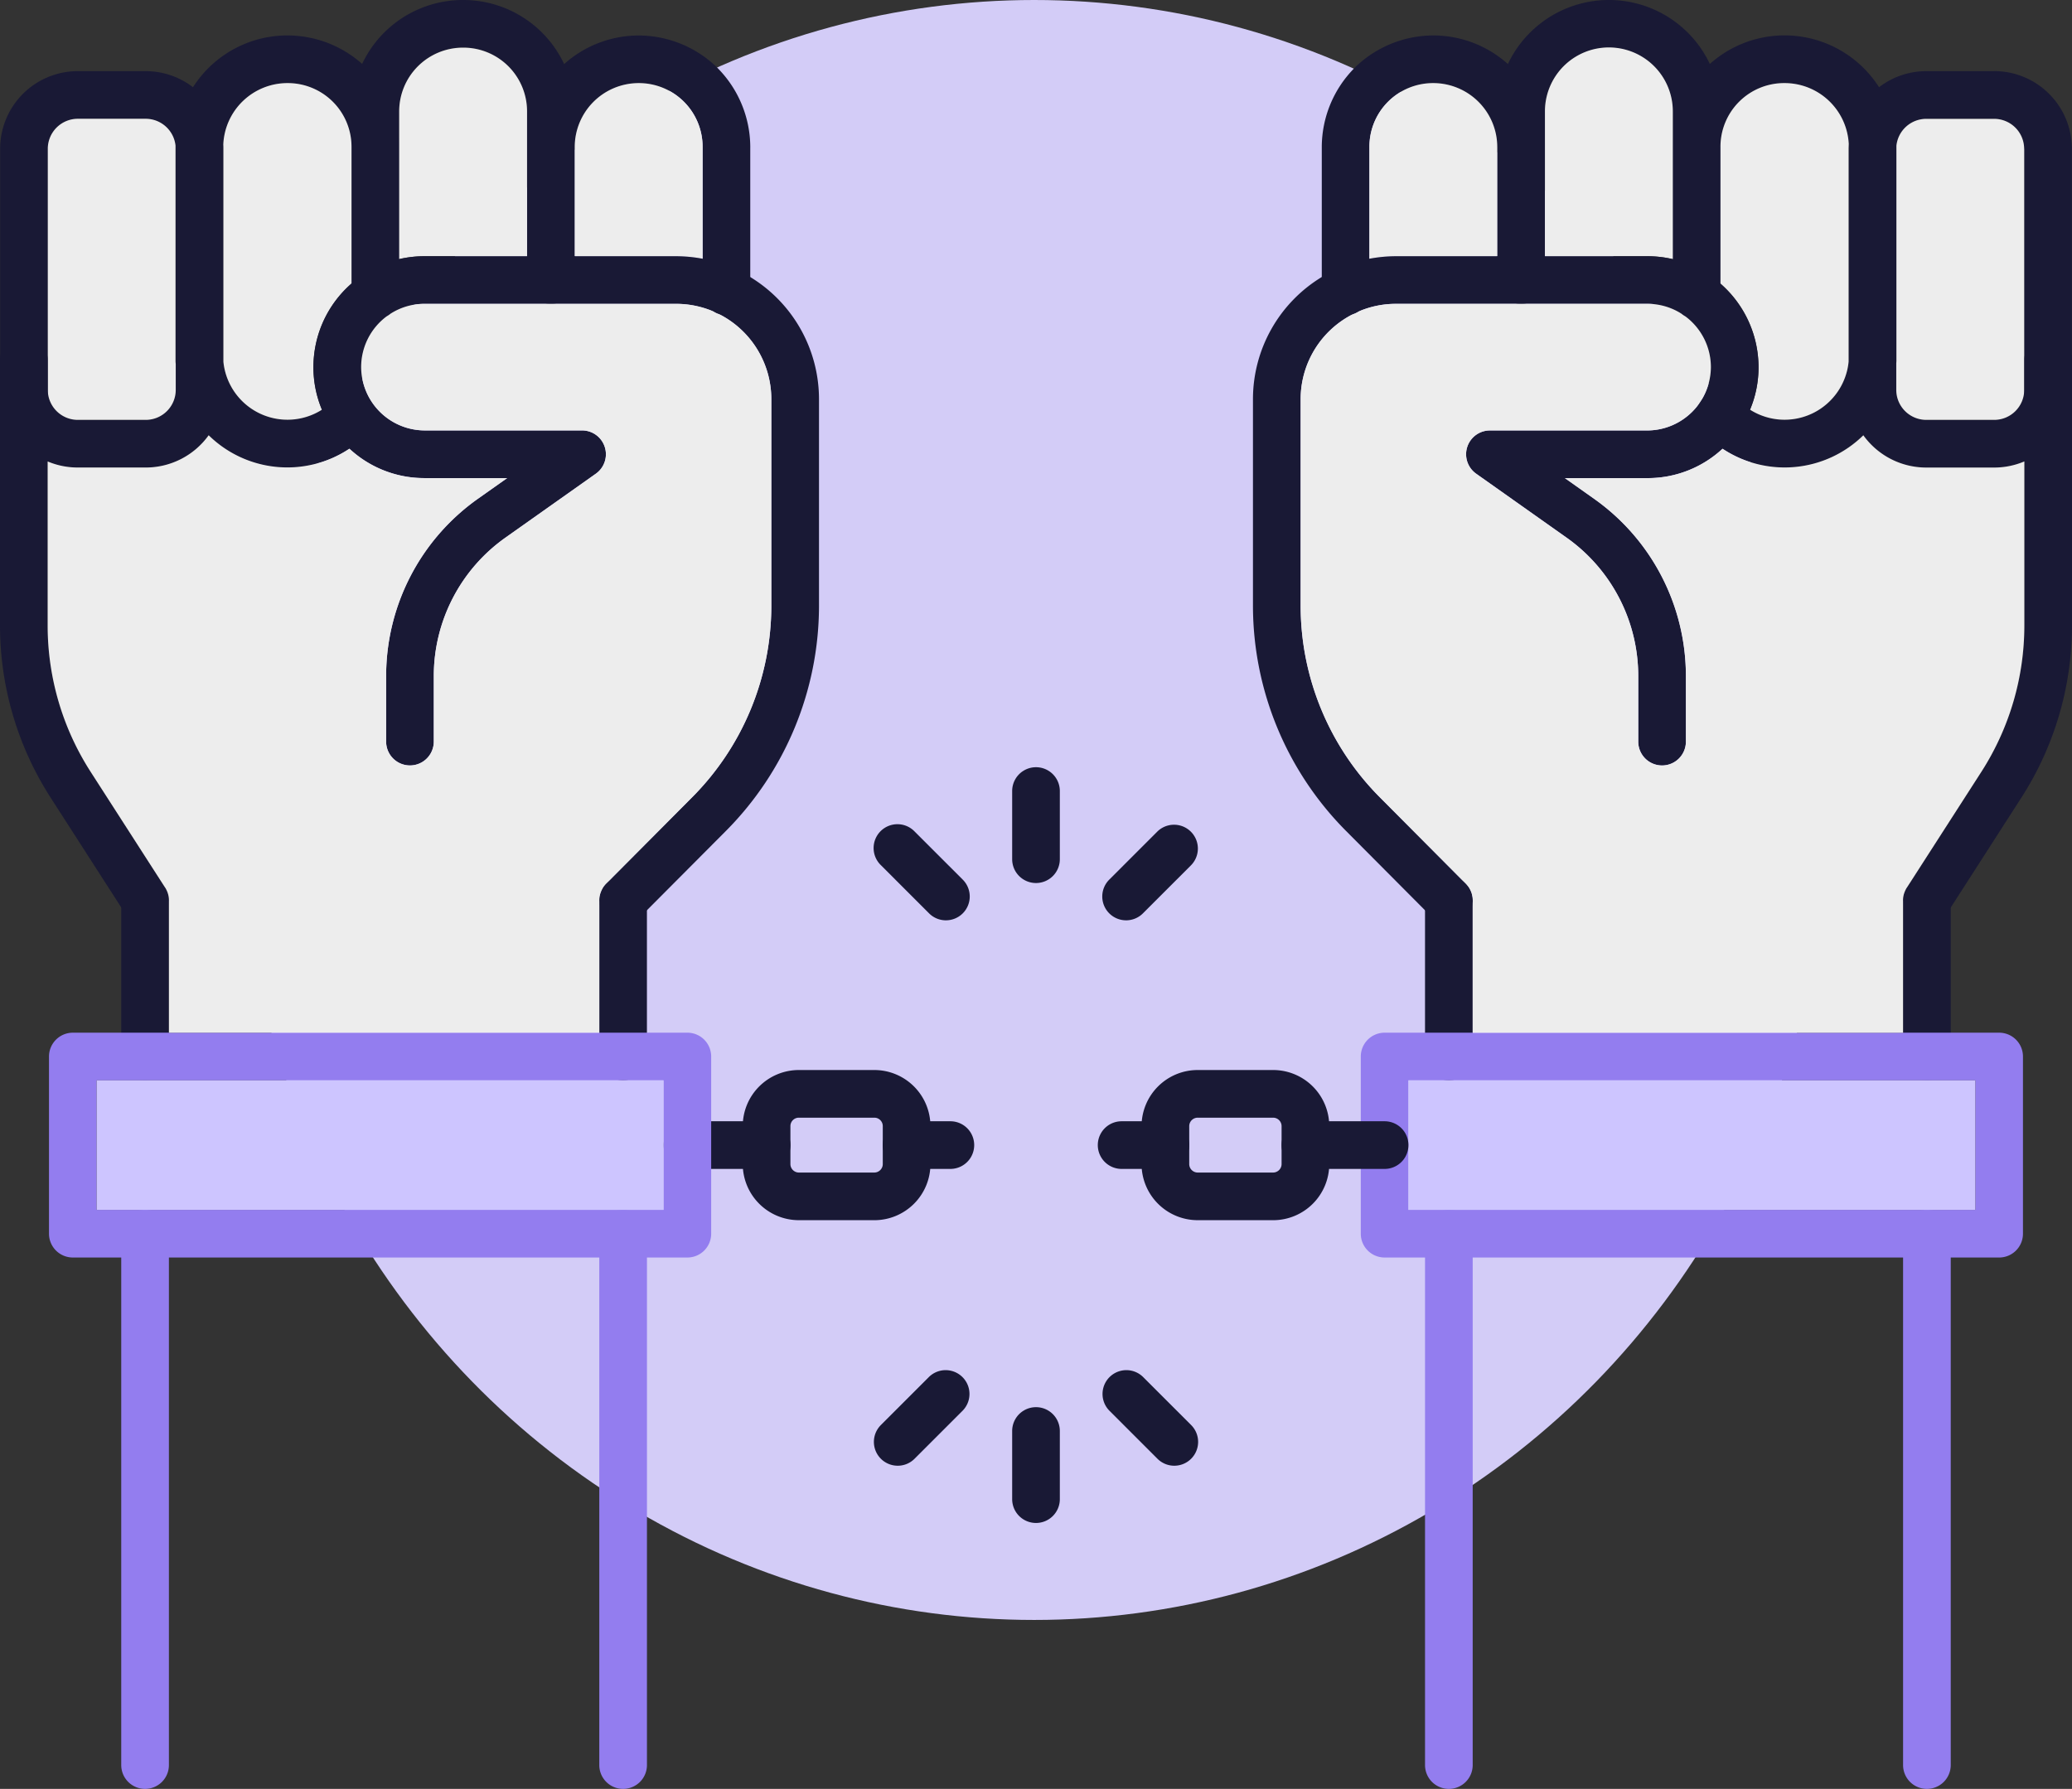 <?xml version="1.0" encoding="UTF-8"?> <svg xmlns="http://www.w3.org/2000/svg" xmlns:xlink="http://www.w3.org/1999/xlink" width="146.152" height="126.209" viewBox="0 0 146.152 126.209"><rect x="0" y="0" width="146.152" height="126.209" fill="#333333" stroke="none"/><defs><clipPath id="clip-path"><rect id="Rectangle_145" data-name="Rectangle 145" width="146.152" height="126.209" fill="none"></rect></clipPath></defs><g id="Group_260" data-name="Group 260" transform="translate(-969.728 -1124.471)"><ellipse id="Ellipse_3" data-name="Ellipse 3" cx="55.955" cy="57.145" rx="55.955" ry="57.145" transform="translate(986.72 1124.471)" fill="#d3ccf7"></ellipse><g id="Group_80" data-name="Group 80" transform="translate(969.728 1124.471)"><g id="Group_79" data-name="Group 79" clip-path="url(#clip-path)"><path id="Path_582" data-name="Path 582" d="M293.054,15.327V24.7a1.681,1.681,0,1,1-3.362,0v-9.37A4.516,4.516,0,0,0,285.2,10.8a4.489,4.489,0,0,0-4.525,4.525V25.511a1.677,1.677,0,0,1-.76,1.405,1.694,1.694,0,0,1-.921.276,1.682,1.682,0,0,1-1.681-1.681V15.327A7.941,7.941,0,0,1,279.6,9.756a.306.306,0,0,1,.03-.034A7.952,7.952,0,0,1,285.2,7.44a7.881,7.881,0,0,1,7.857,7.887" transform="translate(-184.079 -4.939)" fill="#191935"></path><path id="Path_583" data-name="Path 583" d="M329.884,7.857V20.841A1.682,1.682,0,0,1,327.4,22.32a.071.071,0,0,1-.02-.013c-.077-.054-.155-.108-.232-.158a.059.059,0,0,1-.017-.013,1.671,1.671,0,0,1-.612-1.294V7.857a4.5,4.5,0,0,0-4.495-4.495A4.488,4.488,0,0,0,317.5,7.857v11.9a1.681,1.681,0,0,1-3.362,0V7.857a7.875,7.875,0,0,1,14.994-3.349,7.807,7.807,0,0,1,.75,3.349" transform="translate(-208.527 0)" fill="#191935"></path><path id="Path_584" data-name="Path 584" d="M366.744,15.327v15a.576.576,0,0,1,0,.077c0,.05,0,.1-.01.148A7.9,7.9,0,0,1,354.477,36.6a7.542,7.542,0,0,1-1.415-1.224,1.681,1.681,0,1,1,2.495-2.253,4.11,4.11,0,0,0,.857.726,4.541,4.541,0,0,0,6.956-3.379c.007-.057.01-.118.013-.178V15.327a1.544,1.544,0,0,0-.007-.178v-.017a4.528,4.528,0,0,0-4.519-4.33,4.489,4.489,0,0,0-4.525,4.525V25.78a1.682,1.682,0,0,1-2.481,1.479.071.071,0,0,1-.02-.013c-.077-.054-.155-.108-.232-.158a.059.059,0,0,1-.017-.013,1.671,1.671,0,0,1-.612-1.294V15.327a7.952,7.952,0,0,1,2.283-5.571.317.317,0,0,1,.034-.034c.1-.094.2-.185.3-.276a7.9,7.9,0,0,1,11.928,1.647,7.816,7.816,0,0,1,1.23,4.118v0c0,.037,0,.074,0,.111" transform="translate(-232.974 -4.939)" fill="#191935"></path><path id="Path_585" data-name="Path 585" d="M398.121,14.93h-4.794a5.488,5.488,0,0,0-5.47,5.174v.017c0,.094-.007.188-.007.282V37.418a5.49,5.49,0,0,0,5.477,5.477h4.794a5.481,5.481,0,0,0,5.477-5.477V20.4a5.481,5.481,0,0,0-5.477-5.473m2.115,22.488a2.116,2.116,0,0,1-2.115,2.115h-4.794a2.116,2.116,0,0,1-2.115-2.115V20.4c0-.074,0-.145.01-.215v0a2.118,2.118,0,0,1,2.1-1.893h4.794a2.116,2.116,0,0,1,2.115,2.111Z" transform="translate(-257.455 -9.911)" fill="#191935"></path><path id="Path_586" data-name="Path 586" d="M406.874,27.041V44.056a2.116,2.116,0,0,1-2.115,2.115h-4.794a2.116,2.116,0,0,1-2.115-2.115V42.164c.007-.05.007-.1.01-.148a.576.576,0,0,0,0-.077v-15c0-.037,0-.074,0-.111v0a2.118,2.118,0,0,1,2.1-1.893h4.794a2.116,2.116,0,0,1,2.115,2.111" transform="translate(-264.093 -16.549)" fill="#ededed"></path><path id="Path_587" data-name="Path 587" d="M370.014,21.77v.017c0,.094-.007.188-.007.282V37.1a4.541,4.541,0,0,1-6.956,3.379,7.71,7.71,0,0,0,.6-3,7.8,7.8,0,0,0-2.683-5.89V21.965A4.489,4.489,0,0,1,365.5,17.44a4.528,4.528,0,0,1,4.519,4.33" transform="translate(-239.612 -11.577)" fill="#ededed"></path><path id="Path_588" data-name="Path 588" d="M333.16,14.495V24.921a7.791,7.791,0,0,0-1.785-.205H324.14V14.495a4.51,4.51,0,0,1,9.02,0" transform="translate(-215.165 -6.638)" fill="#ededed"></path><path id="Path_589" data-name="Path 589" d="M296.33,21.965v7.689h-7.148a9.824,9.824,0,0,0-1.873.178V21.965a4.489,4.489,0,0,1,4.525-4.525,4.516,4.516,0,0,1,4.495,4.525" transform="translate(-190.717 -11.577)" fill="#ededed"></path><path id="Path_590" data-name="Path 590" d="M298.541,61.6a7.709,7.709,0,0,1-.6,3,7.893,7.893,0,0,1-1.7,2.525c-.077.077-.155.151-.235.225a7.747,7.747,0,0,1-5.292,2.074h-5.83l2.071,1.466a15.319,15.319,0,0,1,6.465,12.486v4.64a1.681,1.681,0,0,1-3.362,0v-4.64a11.962,11.962,0,0,0-5.043-9.743l-6.388-4.519a1.68,1.68,0,0,1,.972-3.053h11.115a4.5,4.5,0,0,0,4.468-4.465,4.468,4.468,0,0,0-1.8-3.584.07.07,0,0,1-.02-.013c-.077-.054-.155-.108-.232-.158a.059.059,0,0,1-.017-.013,4.447,4.447,0,0,0-2.4-.7H272.966a6.662,6.662,0,0,0-2.632.538c-.145.061-.282.124-.42.2a6.724,6.724,0,0,0-3.671,5.988V78.5a19.172,19.172,0,0,0,5.594,13.451l6.058,6.089a.091.091,0,0,1,.017.02l0,0a.134.134,0,0,1,.027.034c.037.04.074.087.108.131.007,0,.01.007.01.01a.237.237,0,0,1,.037.05.018.018,0,0,1,.01.017.141.141,0,0,1,.03.047.394.394,0,0,1,.037.064c.007.01.013.017.013.027.02.04.04.081.06.124a1.2,1.2,0,0,1,.054.141.02.02,0,0,1,0,.013.731.731,0,0,1,.037.141.292.292,0,0,1,.007.054.437.437,0,0,1,.013.064.42.42,0,0,1,.007.064,1.534,1.534,0,0,1,.01.178v.165a1.684,1.684,0,0,1-2.868,1.025l-.494-.5-5.561-5.588A22.565,22.565,0,0,1,262.88,78.5V63.856a10.081,10.081,0,0,1,4.851-8.617,10.127,10.127,0,0,1,5.235-1.469h17.745a7.843,7.843,0,0,1,7.83,7.827" transform="translate(-174.5 -35.693)" fill="#191935"></path><path id="Path_591" data-name="Path 591" d="M411.195,72.2v18.74a22.439,22.439,0,0,1-3.55,12.113l-5,7.78-.269.417a1.681,1.681,0,0,1-1.415.773,1.684,1.684,0,0,1-1.678-1.631v-.054c0-.008,0-.017,0-.025a1.4,1.4,0,0,1,.033-.314v-.007c.013-.05.027-.1.044-.155a.867.867,0,0,1,.044-.121.4.4,0,0,1,.027-.067c.017-.037.037-.074.054-.111a1.121,1.121,0,0,1,.064-.108l.024-.034,5.248-8.16a19.1,19.1,0,0,0,3.016-10.3V72.2a1.68,1.68,0,0,1,3.352-.171,1.462,1.462,0,0,1,.01.171" transform="translate(-265.043 -46.811)" fill="#191935"></path><path id="Path_592" data-name="Path 592" d="M400.959,294.741a1.681,1.681,0,0,1-1.681-1.681V255.57a1.681,1.681,0,1,1,3.362,0v37.49a1.681,1.681,0,0,1-1.681,1.681" transform="translate(-265.041 -168.532)" fill="#937def"></path><path id="Path_593" data-name="Path 593" d="M402.642,185.641v11.014a1.678,1.678,0,0,1-1.624,1.678.488.488,0,0,1-.114,0,1.678,1.678,0,0,1-1.624-1.678V185.641c0-.057,0-.114.007-.171a.979.979,0,0,1,.027-.168v-.007c.013-.05.027-.1.044-.155a.868.868,0,0,1,.044-.121.549.549,0,0,1,.027-.067c.017-.037.037-.074.054-.111a.779.779,0,0,1,.044-.071.821.821,0,0,1,.044-.071,1.68,1.68,0,0,1,3.073.941" transform="translate(-265.043 -122.113)" fill="#191935"></path><path id="Path_594" data-name="Path 594" d="M300.663,294.741a1.681,1.681,0,0,1-1.681-1.681V255.57a1.681,1.681,0,1,1,3.362,0v37.49a1.681,1.681,0,0,1-1.681,1.681" transform="translate(-198.465 -168.532)" fill="#937def"></path><path id="Path_595" data-name="Path 595" d="M302.342,185.641v11.014a1.678,1.678,0,0,1-1.624,1.678.334.334,0,0,1-.058,0,.327.327,0,0,1-.057,0,1.678,1.678,0,0,1-1.624-1.678V185.641a1.681,1.681,0,0,1,2.895-1.163l0,0a.14.14,0,0,1,.027.034.8.8,0,0,1,.107.131c.007,0,.01.007.01.01s.01.007.01.013a.19.19,0,0,1,.021.027s.007.007.007.01.006.01.009.017a.614.614,0,0,1,.081.138.854.854,0,0,1,.061.124,1.163,1.163,0,0,1,.054.141.02.02,0,0,0,0,.013.055.055,0,0,1,.007.024c.01.037.02.077.031.118,0,0,0,.007,0,.013a.332.332,0,0,1,.007.061.585.585,0,0,1,.017.108,1.629,1.629,0,0,1,.01.178" transform="translate(-198.463 -122.113)" fill="#191935"></path><path id="Path_596" data-name="Path 596" d="M330.527,216.71H287.181a1.682,1.682,0,0,0-1.681,1.681v12.5a1.682,1.682,0,0,0,1.681,1.681h43.346a1.679,1.679,0,0,0,1.681-1.681v-12.5a1.679,1.679,0,0,0-1.681-1.681m-1.681,12.5H288.862v-9.138h39.984Z" transform="translate(-189.515 -143.852)" fill="#937def"></path><path id="Path_597" data-name="Path 597" d="M335.484,226.71v9.138H295.5V226.71h2.794a.492.492,0,0,0,.114,0h33.606a.493.493,0,0,0,.114,0Z" transform="translate(-196.153 -150.49)" fill="#cdc5ff"></path><path id="Path_598" data-name="Path 598" d="M323.928,74.885V86.46a19.1,19.1,0,0,1-3.016,10.3l-5.248,8.16-.024.034a1.146,1.146,0,0,0-.064.108c-.017.037-.037.074-.054.111a.556.556,0,0,0-.027.067.584.584,0,0,0-.044.121.811.811,0,0,0-.044.155v.007a1.415,1.415,0,0,0-.034.393v9.276H285.017v-9.165a1.683,1.683,0,0,0-.131-.82,1.636,1.636,0,0,0-.353-.528l-6.058-6.089a19.172,19.172,0,0,1-5.594-13.451V70.494a6.724,6.724,0,0,1,3.671-5.988,1.655,1.655,0,0,0,.42-.2,6.662,6.662,0,0,1,2.632-.538h17.745a4.448,4.448,0,0,1,2.4.7.058.058,0,0,0,.017.013,1.409,1.409,0,0,0,.232.158.071.071,0,0,0,.02.013,4.468,4.468,0,0,1,1.8,3.584,4.5,4.5,0,0,1-4.468,4.465H286.234a1.68,1.68,0,0,0-.972,3.053l6.388,4.519a11.962,11.962,0,0,1,5.043,9.743v4.64a1.681,1.681,0,1,0,3.362,0v-4.64a15.319,15.319,0,0,0-6.465-12.486l-2.071-1.466h5.83a7.747,7.747,0,0,0,5.292-2.074,7.923,7.923,0,0,0,9.931-.948,5.46,5.46,0,0,0,4.438,2.276H321.8a5.452,5.452,0,0,0,2.125-.43" transform="translate(-181.138 -42.331)" fill="#ededed"></path><path id="Path_599" data-name="Path 599" d="M126.324,15.327V25.511a1.682,1.682,0,0,1-1.681,1.681,1.644,1.644,0,0,1-.5-.077,1.585,1.585,0,0,1-.424-.2,1.668,1.668,0,0,1-.756-1.4V15.327a4.494,4.494,0,0,0-4.525-4.525,4.514,4.514,0,0,0-4.495,4.525V24.7a1.681,1.681,0,1,1-3.362,0v-9.37a7.881,7.881,0,0,1,7.857-7.887,7.958,7.958,0,0,1,5.571,2.283.3.3,0,0,1,.03.034,7.955,7.955,0,0,1,2.286,5.571" transform="translate(-73.403 -4.939)" fill="#191935"></path><path id="Path_600" data-name="Path 600" d="M89.494,7.857v11.9a1.681,1.681,0,1,1-3.362,0V7.857a4.51,4.51,0,0,0-9.02,0V20.841a1.671,1.671,0,0,1-.612,1.294.059.059,0,0,1-.017.013c-.077.05-.155.1-.232.158a.071.071,0,0,1-.02.013,1.682,1.682,0,0,1-2.481-1.479V7.857A7.858,7.858,0,0,1,81.607,0a7.862,7.862,0,0,1,7.887,7.857" transform="translate(-48.955)" fill="#191935"></path><path id="Path_601" data-name="Path 601" d="M52.6,15.327V25.78a1.671,1.671,0,0,1-.612,1.294.059.059,0,0,1-.017.013c-.077.05-.155.1-.232.158a.07.07,0,0,1-.02.013,1.682,1.682,0,0,1-2.481-1.479V15.327A4.494,4.494,0,0,0,44.717,10.8a4.528,4.528,0,0,0-4.519,4.33v.017a1.55,1.55,0,0,0-.007.178V30.288c0,.061.007.121.013.178a4.541,4.541,0,0,0,6.956,3.379,4.11,4.11,0,0,0,.857-.726,1.681,1.681,0,0,1,2.495,2.253A7.67,7.67,0,0,1,49.095,36.6,7.889,7.889,0,0,1,36.843,30.6c-.007-.067-.01-.131-.013-.2V15.327c0-.037,0-.074,0-.111v0A7.886,7.886,0,0,1,44.717,7.44a7.938,7.938,0,0,1,5.275,2.007c.1.091.2.182.3.276a.3.3,0,0,1,.03.034A7.949,7.949,0,0,1,52.6,15.327" transform="translate(-24.448 -4.939)" fill="#191935"></path><path id="Path_602" data-name="Path 602" d="M15.771,20.121V20.1A5.487,5.487,0,0,0,10.3,14.93H5.507A5.479,5.479,0,0,0,.03,20.4V37.418A5.471,5.471,0,0,0,5.507,42.9H10.3a5.49,5.49,0,0,0,5.477-5.477V20.4c0-.094,0-.188-.007-.282m-3.355,17.3A2.116,2.116,0,0,1,10.3,39.533H5.507a2.116,2.116,0,0,1-2.115-2.115V20.4a2.116,2.116,0,0,1,2.115-2.111H10.3a2.118,2.118,0,0,1,2.1,1.893v0c.007.071.01.141.01.215Z" transform="translate(-0.02 -9.911)" fill="#191935"></path><path id="Path_603" data-name="Path 603" d="M19.054,42.214v1.842a2.116,2.116,0,0,1-2.115,2.115H12.145a2.116,2.116,0,0,1-2.115-2.115V27.041a2.116,2.116,0,0,1,2.115-2.111h4.794a2.118,2.118,0,0,1,2.1,1.893v0c0,.037,0,.074,0,.111V42.016c0,.067.007.131.013.2" transform="translate(-6.658 -16.549)" fill="#ededed"></path><path id="Path_604" data-name="Path 604" d="M129.6,21.965v7.867a9.86,9.86,0,0,0-1.876-.178H120.58V21.965a4.514,4.514,0,0,1,4.495-4.525,4.494,4.494,0,0,1,4.525,4.525" transform="translate(-80.041 -11.577)" fill="#ededed"></path><path id="Path_605" data-name="Path 605" d="M92.77,14.495v10.22H85.532a7.784,7.784,0,0,0-1.782.205V14.495A4.5,4.5,0,0,1,88.245,10a4.494,4.494,0,0,1,4.525,4.495" transform="translate(-55.593 -6.638)" fill="#ededed"></path><path id="Path_606" data-name="Path 606" d="M55.894,21.965v9.625a7.786,7.786,0,0,0-2.683,5.89,7.7,7.7,0,0,0,.6,3A4.541,4.541,0,0,1,46.857,37.1V22.069c0-.094,0-.188-.007-.282V21.77a4.528,4.528,0,0,1,4.519-4.33,4.494,4.494,0,0,1,4.525,4.525" transform="translate(-31.099 -11.577)" fill="#ededed"></path><path id="Path_607" data-name="Path 607" d="M101.427,63.856V78.5a22.55,22.55,0,0,1-6.576,15.828L89.29,99.913l-.494.5a1.68,1.68,0,0,1-2.377,0,1.649,1.649,0,0,1-.491-1.109V99.19a1,1,0,0,1,.01-.141v-.013a1.229,1.229,0,0,1,.024-.155c.01-.044.02-.091.034-.134s.034-.1.054-.151a1.029,1.029,0,0,1,.047-.108,2,2,0,0,1,.1-.185,1.307,1.307,0,0,1,.1-.138A1.684,1.684,0,0,1,86.45,98l6.021-6.052A19.171,19.171,0,0,0,98.065,78.5V63.856A6.727,6.727,0,0,0,94.4,57.868c-.138-.074-.279-.138-.424-.2a6.72,6.72,0,0,0-2.632-.535H73.6a4.444,4.444,0,0,0-2.394.7.059.059,0,0,1-.017.013c-.077.05-.155.1-.232.158a.07.07,0,0,1-.02.013,4.468,4.468,0,0,0-1.8,3.584A4.494,4.494,0,0,0,73.6,66.061H84.715a1.681,1.681,0,0,1,.972,3.053L79.3,73.633a11.962,11.962,0,0,0-5.043,9.743v4.64a1.681,1.681,0,1,1-3.362,0v-4.64a15.325,15.325,0,0,1,6.462-12.486l2.074-1.466H73.6A7.753,7.753,0,0,1,68.3,67.349c-.081-.074-.158-.148-.235-.225a7.845,7.845,0,0,1-1.7-2.525,7.7,7.7,0,0,1-.6-3A7.825,7.825,0,0,1,73.6,53.77H91.341a10.127,10.127,0,0,1,5.238,1.469,10.086,10.086,0,0,1,4.848,8.617" transform="translate(-43.658 -35.693)" fill="#191935"></path><path id="Path_608" data-name="Path 608" d="M11.915,110.339v.054a1.68,1.68,0,0,1-3.093.857l-.269-.417-5-7.776A22.459,22.459,0,0,1,0,90.941V72.2a1.466,1.466,0,0,1,.01-.171,1.68,1.68,0,0,1,3.352.171v18.74a19.068,19.068,0,0,0,3.019,10.3l5.245,8.156.024.034a1.133,1.133,0,0,1,.064.108c.017.037.037.074.054.111a.4.4,0,0,1,.027.067.874.874,0,0,1,.044.121c.017.054.03.108.044.161a1.563,1.563,0,0,1,.026.173c0,.04,0,.081.005.121,0,.015,0,.03,0,.045" transform="translate(0 -46.811)" fill="#191935"></path><path id="Path_609" data-name="Path 609" d="M27.119,294.741a1.681,1.681,0,0,1-1.681-1.681V255.57a1.681,1.681,0,1,1,3.362,0v37.49a1.68,1.68,0,0,1-1.681,1.681" transform="translate(-16.886 -168.532)" fill="#937def"></path><path id="Path_610" data-name="Path 610" d="M28.8,185.641v11.014a1.678,1.678,0,0,1-1.624,1.678.488.488,0,0,1-.114,0,1.678,1.678,0,0,1-1.624-1.678V185.641a1.68,1.68,0,0,1,3.073-.941c.017.024.03.047.044.071a.8.8,0,0,1,.044.071c.017.037.037.074.054.111a.558.558,0,0,1,.027.067.875.875,0,0,1,.044.121c.017.054.03.108.044.161a1.044,1.044,0,0,1,.024.148c0,.007,0,.013,0,.024,0,.057.007.111.007.168" transform="translate(-16.887 -122.113)" fill="#191935"></path><path id="Path_611" data-name="Path 611" d="M127.415,294.741a1.681,1.681,0,0,1-1.681-1.681V255.57a1.681,1.681,0,1,1,3.362,0v37.49a1.681,1.681,0,0,1-1.681,1.681" transform="translate(-83.462 -168.532)" fill="#937def"></path><path id="Path_612" data-name="Path 612" d="M129.092,185.641v11.014a1.676,1.676,0,0,1-1.624,1.678.327.327,0,0,1-.057,0,.319.319,0,0,1-.057,0,1.679,1.679,0,0,1-1.624-1.678V185.641a1.542,1.542,0,0,1,.01-.171v-.013c.007-.05.013-.1.024-.155s.021-.091.034-.134.034-.1.054-.151a1.118,1.118,0,0,1,.047-.108,2.008,2.008,0,0,1,.1-.185,1.365,1.365,0,0,1,.1-.138,1.646,1.646,0,0,1,.148-.161,1.681,1.681,0,0,1,2.841,1.217" transform="translate(-83.46 -122.113)" fill="#191935"></path><path id="Path_613" data-name="Path 613" d="M165.117,235.138H159.79a3.961,3.961,0,0,1-3.956-3.956V228.5a3.96,3.96,0,0,1,3.956-3.956h5.327a3.96,3.96,0,0,1,3.956,3.956v2.683a3.96,3.96,0,0,1-3.956,3.956m-5.327-7.233a.594.594,0,0,0-.594.594v2.683a.6.6,0,0,0,.594.594h5.327a.6.6,0,0,0,.594-.594V228.5a.594.594,0,0,0-.594-.594Z" transform="translate(-103.443 -149.052)" fill="#191935"></path><path id="Path_614" data-name="Path 614" d="M189.98,238.661h-3.087a1.681,1.681,0,0,1,0-3.362h3.087a1.681,1.681,0,1,1,0,3.362" transform="translate(-122.944 -156.192)" fill="#191935"></path><path id="Path_615" data-name="Path 615" d="M146.483,238.661H140.9a1.681,1.681,0,1,1,0-3.362h5.587a1.681,1.681,0,0,1,0,3.362" transform="translate(-92.411 -156.192)" fill="#191935"></path><path id="Path_616" data-name="Path 616" d="M248.789,235.138h-5.327a3.961,3.961,0,0,1-3.956-3.956V228.5a3.96,3.96,0,0,1,3.956-3.956h5.327a3.96,3.96,0,0,1,3.956,3.956v2.683a3.961,3.961,0,0,1-3.956,3.956m-5.327-7.233a.6.6,0,0,0-.594.594v2.683a.6.6,0,0,0,.594.594h5.327a.6.6,0,0,0,.594-.594V228.5a.6.6,0,0,0-.594-.594Z" transform="translate(-158.984 -149.052)" fill="#191935"></path><path id="Path_617" data-name="Path 617" d="M235.093,238.661h-3.087a1.681,1.681,0,0,1,0-3.362h3.087a1.681,1.681,0,1,1,0,3.362" transform="translate(-152.89 -156.192)" fill="#191935"></path><path id="Path_618" data-name="Path 618" d="M276.152,238.661h-5.587a1.681,1.681,0,0,1,0-3.362h5.587a1.681,1.681,0,1,1,0,3.362" transform="translate(-178.486 -156.192)" fill="#191935"></path><path id="Path_619" data-name="Path 619" d="M214.039,169.17a1.681,1.681,0,0,1-1.681-1.681V162.68a1.681,1.681,0,1,1,3.362,0v4.809a1.681,1.681,0,0,1-1.681,1.681" transform="translate(-140.963 -106.871)" fill="#191935"></path><path id="Path_620" data-name="Path 620" d="M214.039,303.466a1.681,1.681,0,0,1-1.681-1.681v-4.808a1.681,1.681,0,1,1,3.362,0v4.808a1.681,1.681,0,0,1-1.681,1.681" transform="translate(-140.963 -196.018)" fill="#191935"></path><path id="Path_621" data-name="Path 621" d="M232.942,179.78a1.681,1.681,0,0,1-1.188-2.87l3.4-3.4a1.681,1.681,0,0,1,2.377,2.377l-3.4,3.4a1.674,1.674,0,0,1-1.188.493" transform="translate(-153.511 -114.85)" fill="#191935"></path><path id="Path_622" data-name="Path 622" d="M185.025,294.23a1.681,1.681,0,0,1-1.188-2.869l3.4-3.4a1.681,1.681,0,0,1,2.377,2.377l-3.4,3.4a1.674,1.674,0,0,1-1.188.492" transform="translate(-121.704 -190.821)" fill="#191935"></path><path id="Path_623" data-name="Path 623" d="M188.425,179.78a1.674,1.674,0,0,1-1.188-.493l-3.4-3.4a1.681,1.681,0,1,1,2.377-2.377l3.4,3.4a1.681,1.681,0,0,1-1.188,2.87" transform="translate(-121.704 -114.85)" fill="#191935"></path><path id="Path_624" data-name="Path 624" d="M236.342,294.23a1.675,1.675,0,0,1-1.188-.492l-3.4-3.4a1.681,1.681,0,0,1,2.377-2.377l3.4,3.4a1.681,1.681,0,0,1-1.188,2.869" transform="translate(-153.511 -190.821)" fill="#191935"></path><path id="Path_625" data-name="Path 625" d="M49.095,218.394V216.71H18.739v1.684a1.678,1.678,0,0,1-1.624,1.678h33.6a1.679,1.679,0,0,1-1.624-1.678m6.213-1.684H11.962a1.682,1.682,0,0,0-1.681,1.681v12.5a1.682,1.682,0,0,0,1.681,1.681H55.308a1.679,1.679,0,0,0,1.681-1.681v-12.5a1.679,1.679,0,0,0-1.681-1.681m-1.681,12.5H13.642v-9.138H53.627Zm-4.532-10.816V216.71H18.739v1.684a1.678,1.678,0,0,1-1.624,1.678h33.6a1.679,1.679,0,0,1-1.624-1.678" transform="translate(-6.825 -143.852)" fill="#937def"></path><path id="Path_626" data-name="Path 626" d="M60.264,226.71v9.138H20.28V226.71h3.359a.493.493,0,0,0,.114,0h33.6a.332.332,0,0,0,.057,0,.328.328,0,0,0,.057,0Z" transform="translate(-13.462 -150.49)" fill="#cdc5ff"></path><path id="Path_627" data-name="Path 627" d="M61.045,70.494V85.135A19.172,19.172,0,0,1,55.451,98.59l-6.021,6.052a1.681,1.681,0,0,0-.148.161,1.311,1.311,0,0,0-.1.138,2,2,0,0,0-.1.185,1.035,1.035,0,0,0-.047.108c-.02.05-.037.1-.054.151s-.024.091-.034.134a1.64,1.64,0,0,0-.034.424v9.245H18.553v-9.276a1.557,1.557,0,0,0-.034-.393.959.959,0,0,0-.044-.161.584.584,0,0,0-.044-.121.56.56,0,0,0-.027-.067c-.017-.037-.037-.074-.054-.111a1.132,1.132,0,0,0-.064-.108l-.024-.034-5.245-8.156A19.068,19.068,0,0,1,10,86.46V74.888a5.461,5.461,0,0,0,2.125.427h4.794a5.46,5.46,0,0,0,4.438-2.276,7.918,7.918,0,0,0,9.928.948,7.753,7.753,0,0,0,5.292,2.074H42.41l-2.074,1.466a15.325,15.325,0,0,0-6.462,12.486v4.64a1.681,1.681,0,1,0,3.362,0v-4.64a11.962,11.962,0,0,1,5.043-9.743l6.388-4.519a1.681,1.681,0,0,0-.972-3.053H36.577a4.494,4.494,0,0,1-4.465-4.465,4.468,4.468,0,0,1,1.8-3.584.07.07,0,0,0,.02-.013,1.408,1.408,0,0,0,.232-.158.059.059,0,0,0,.017-.013,4.444,4.444,0,0,1,2.394-.7H54.321a6.72,6.72,0,0,1,2.632.535,1.585,1.585,0,0,0,.424.2,6.727,6.727,0,0,1,3.668,5.988" transform="translate(-6.638 -42.331)" fill="#ededed"></path></g></g></g></svg> 